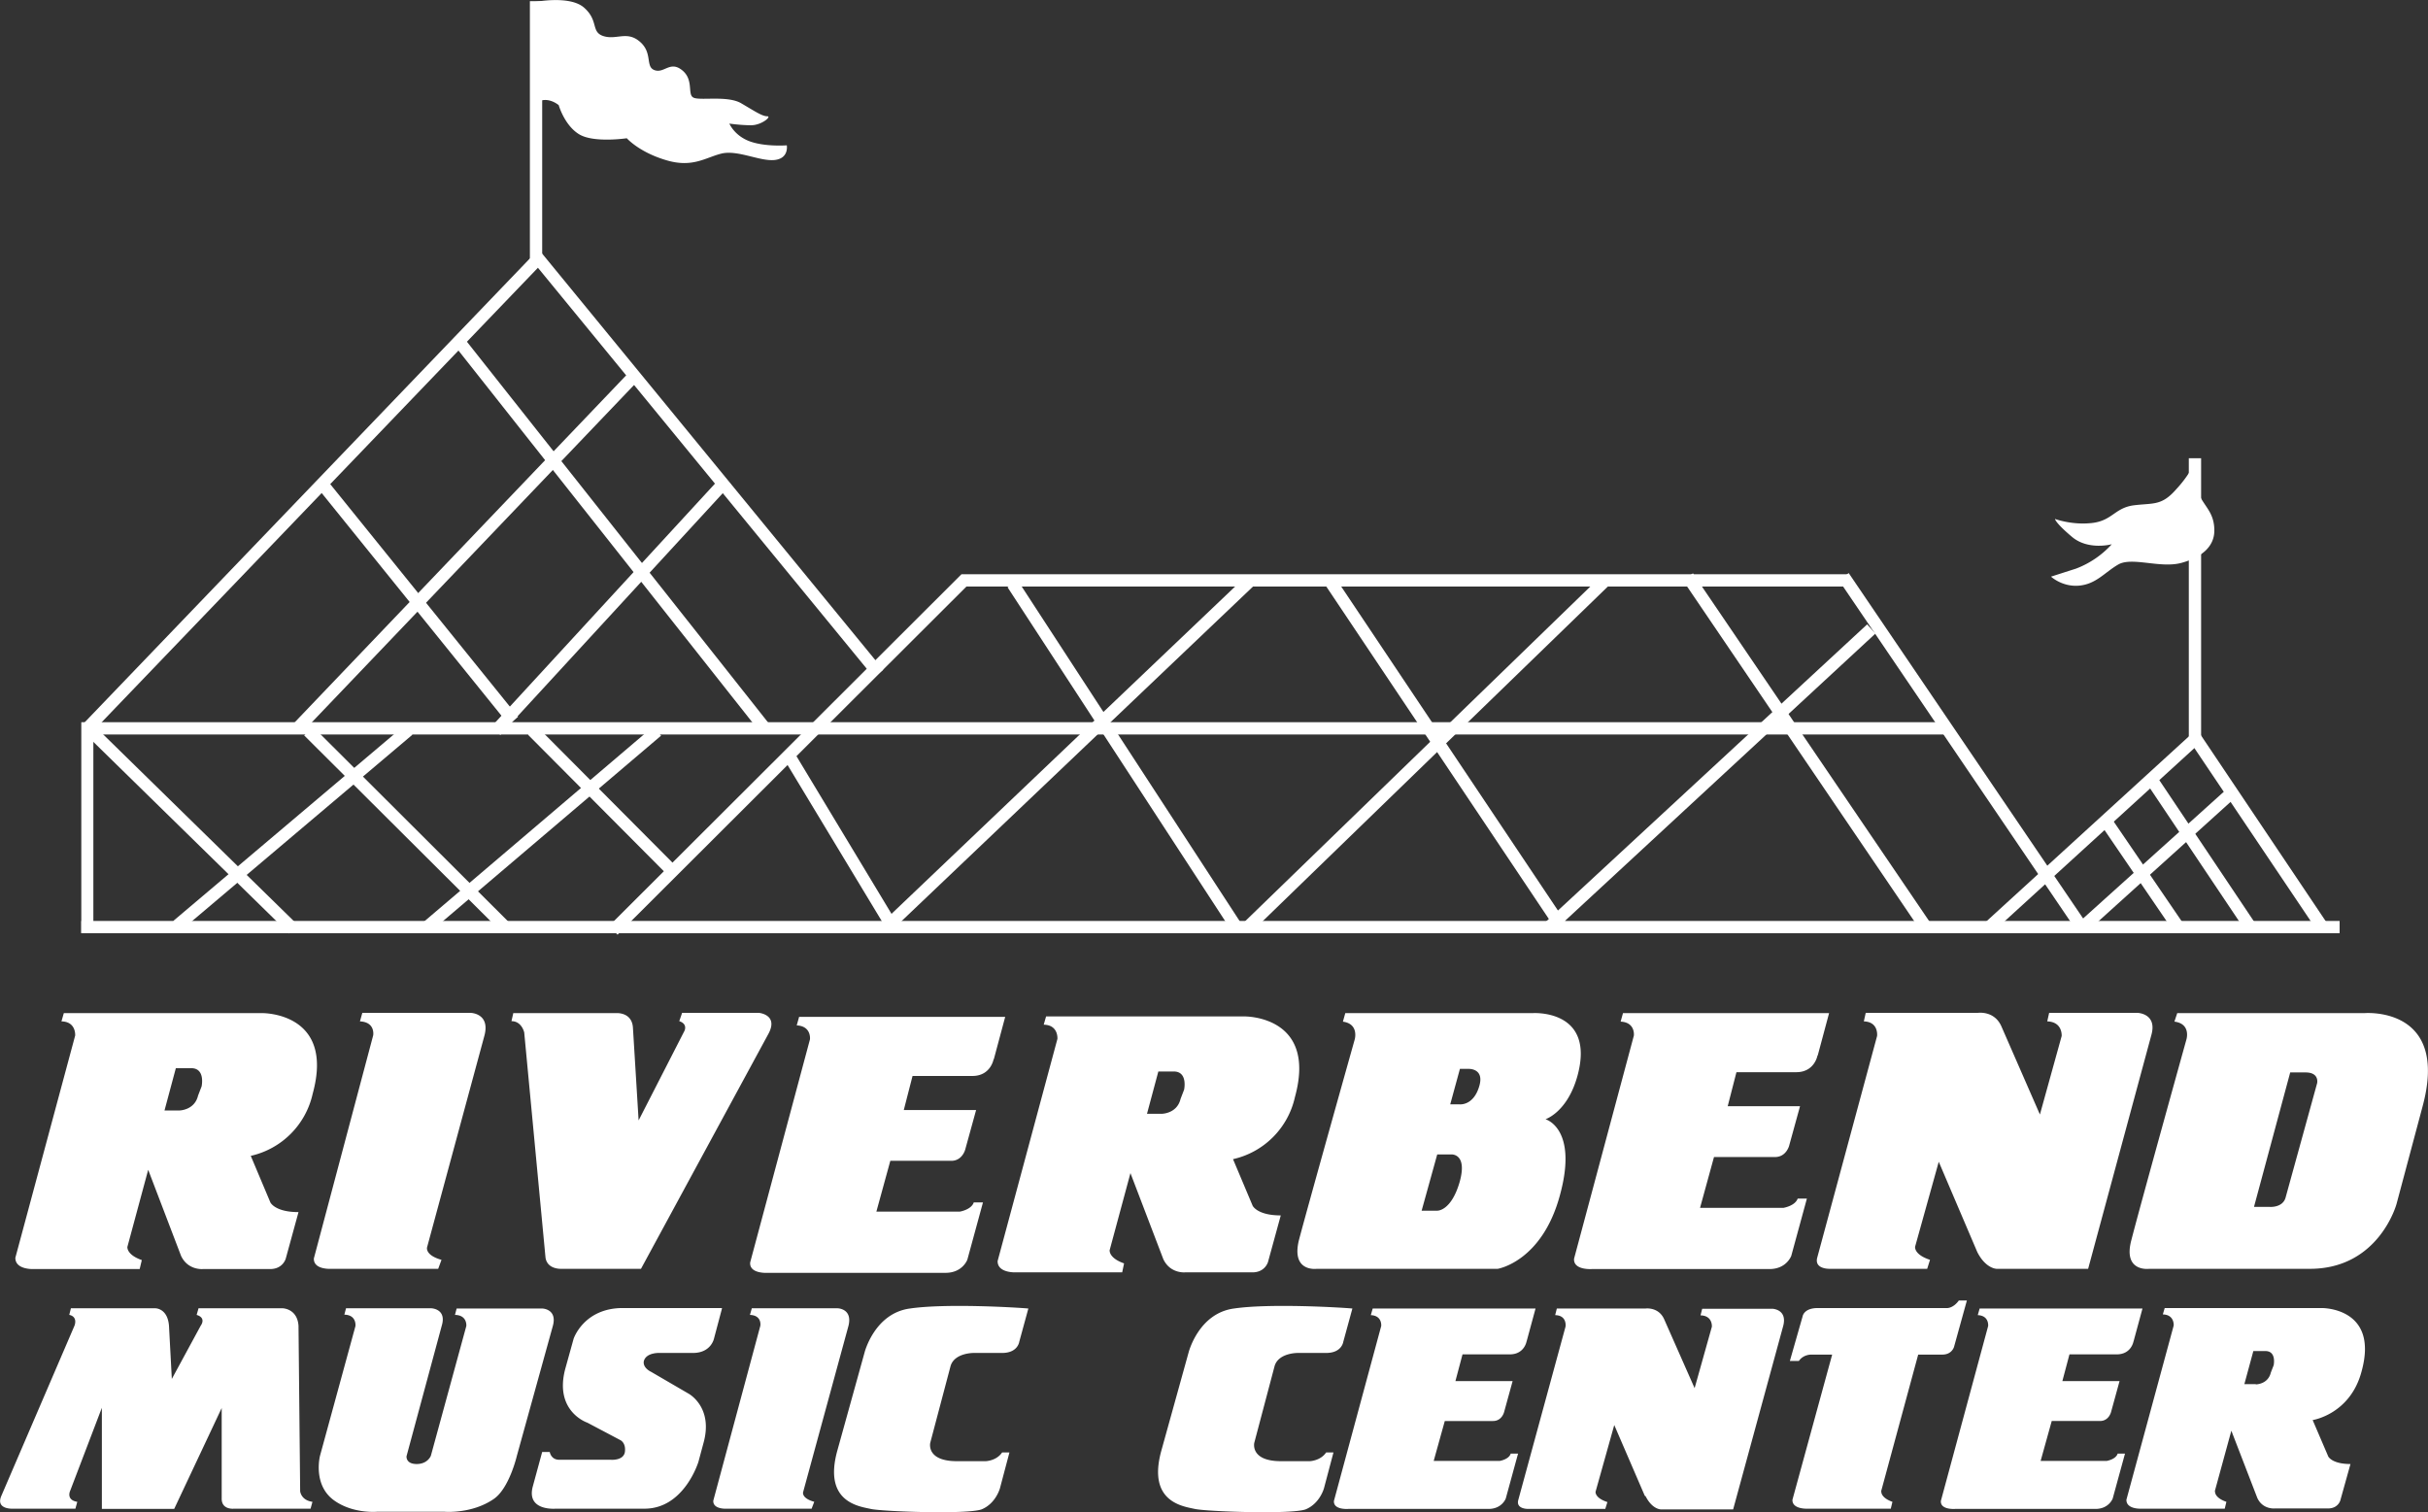 <svg xmlns="http://www.w3.org/2000/svg" id="Layer_1" version="1.1" viewBox="0 0 1027.3 639.9"><rect x="0" y="0" width="1027.3" height="639.9" fill="#333333" stroke="none"/><defs><style>.st0{stroke:#231f20;stroke-width:.6px}.st0,.st1{fill:#fff}</style></defs><path d="m888.9 349 4.3-3 30 44-4.3 3zM949.9 393.6l-41.8-62.4 4.3-2.9 41.8 62.4-4.3 2.9zM926.2 313.2l4.4-3 54.5 81.2-4.3 3zM29.3 556.4l.7-2.8h35.7s5.2-.1 5.8 7.4l1.2 22.5L84.9 561s2.6-3.3-1.7-4.6l.8-2.8h35.6s6.2.1 6.7 7.4l.7 70s.3 3.8 5.2 4.5l-.8 2.9H99s-5.1.6-5.2-4.1v-38.5l-20.1 42.7H43.1v-42.8l-13.4 35.1s-1.9 3.9 3 4.7l-.8 2.9H5.4s-7.4.4-4.8-5.5L31.5 561s1.6-3.7-2.1-4.6ZM150.4 561s.5-4.6-4.7-4.7l.7-2.7h36.1s6.6.2 4.4 7.4L172 616.2s-.4 3.3 4.3 3.3 6-3.5 6-3.5l15-54.9s.5-4.6-4.8-4.7l.7-2.7h36.3s6.4.2 4.4 7.4L218.7 616s-3.2 13.8-9.8 18.3c-9.3 6.4-20.8 5.4-20.8 5.4h-28.6s-9.8.9-17.7-4.5c-9.7-6.5-6.4-19.2-6.4-19.2l15-54.9ZM305.5 553.6l-3.4 12.8s-1.2 6.1-8.9 6.1h-13.8s-6-.4-7 3.5c-.5 2.9 3.1 4.5 3.1 4.5l15.8 9.2s10.7 5.7 6.3 21.1l-2.1 7.8s-6 19.8-22.8 19.8h-37.6s-12.4 1.1-9.7-9.3l4-14.7h3.2s.5 3.3 4 3.3h21.8s5.4.5 6-3.3c.5-3.9-1.9-5-1.9-5l-14-7.4s-14.2-4.7-9.3-22.9l3.5-12.6s4.3-13 20.8-13h41.8ZM344.5 635.5l-1.1 2.9h-35.6s-6.2.5-6-3.4l19.9-74s.8-4.4-4.4-4.6l.8-2.8h36.3s6.4.1 4.6 7.4l-19.2 70.4s-.8 2.6 4.8 4.1ZM431.3 567.5s-.4 5-7.3 5h-12s-8.1-.1-9.8 5.5l-8.6 32.5s-1.9 7.8 11.3 7.8H417s4.6-.1 7-3.7h3.1l-4 15.1s-1.7 6.5-7.8 9c-6.2 2.2-42.2.9-46.9-.2-5-1.1-20-2.9-14.2-24.4l11.6-41.8s4.2-16.6 19.2-18.6c15-2.2 44.5-.5 50.1 0l-3.8 13.9ZM568.4 567.5s-.4 5-7.3 5h-12s-8.1-.1-9.8 5.5l-8.6 32.5s-1.9 7.8 11.3 7.8h12.1s4.6-.1 7-3.7h3.1l-4 15.1s-1.7 6.5-7.8 9c-6.2 2.2-42.2.9-46.9-.2-5-1.1-20-2.9-14.2-24.4l11.6-41.8s4.2-16.6 19.2-18.6c15-2.2 44.5-.5 50.1 0l-3.8 13.9ZM645.9 567.6s-.9 5.5-7.1 5.5h-20l-3 11.3H640l-3.6 13.1s-.9 3.8-4.7 3.8h-20.4l-4.7 16.9h27.9s3.9-.6 4.7-3.1h3.1l-5.2 19s-1.6 4.4-7.3 4.4h-59.4s-6.3.5-6-3.4l20-74s.5-4.4-4.4-4.6l.8-2.8h68.9l-3.8 14ZM695.9 632.9 683 603l-7.9 28.2s-.5 2.6 5 4.4l-.9 2.9h-32.5s-5.4.2-4.3-3.8l20-73.4s.7-4.7-4.4-4.8l.7-2.8h37.5s5.5-.8 7.9 4.5l12.9 29.2 7.3-26s.4-4.7-4.8-4.8l.7-2.8h29.7s6.4.2 4.6 7.2l-21.2 77.7h-30.6s-3.6 0-6.4-5.5ZM796 631.1s-.4 2.6 4.7 4.4l-.7 2.9h-35.6s-6.2.2-6-3.8l16.8-61.4h-8.7s-3.4-.2-5.4 2.7h-3.8l5.4-18.9s.5-3.5 6.4-3.5H824s2.5 0 4.8-3.2h3.4l-5.4 19.5s-.8 3.4-5 3.4h-10.2l-15.7 57.9ZM902.7 567.6s-.9 5.5-7.1 5.5h-20l-3 11.3h24.2l-3.6 13.1s-.9 3.8-4.7 3.8h-20.4l-4.7 16.9h27.9s3.9-.6 4.7-3.1h3.1l-5.2 19s-1.6 4.4-7.3 4.4h-59.4s-6.3.5-6-3.4l20-74s.5-4.4-4.4-4.6l.8-2.8h68.9l-3.8 14ZM937.2 631.1s-.4 2.6 4.8 4.4l-.7 2.9h-35.7s-6 .2-5.9-3.8l20-73.7s.4-4.6-4.6-4.7l.8-2.7h66.4s24.4-.4 16.9 26.8c-4.8 18.2-20.7 20.6-20.7 20.6l6.6 15.4s1.5 3.2 9.4 3.2l-4.3 15.4s-.9 3.4-5.2 3.4h-22.6s-5 .5-7.3-4.4l-11-28.5-7 25.6Zm17.3-45.3s5.1 0 6.3-5l1.2-3.1s1.3-6-3.5-6h-5.1l-3.8 14h4.8ZM53.9 527.6s-.5 3.3 6.1 5.6l-.9 3.8H14s-7.6.3-7.5-4.8l25.3-94s.5-5.9-5.8-6l1-3.5h83.9s30.9-.5 21.4 34.1a34.6 34.6 0 0 1-26.2 26.3l8.3 19.7s1.9 4.1 11.9 4.1l-5.4 19.7s-1.2 4.4-6.6 4.4H85.8s-6.3.6-9.2-5.6L62.7 495l-8.8 32.6Zm21.9-57.7s6.5 0 8-6.3l1.5-3.9s1.7-7.7-4.4-7.7h-6.5l-4.8 17.9h6.1ZM186.8 533.1l-1.4 3.8h-45s-7.8.6-7.6-4.4l25.1-94.4s1-5.6-5.6-5.9l1-3.6h45.9s8.2.2 5.8 9.5l-24.3 89.7s-1 3.3 6.1 5.3ZM217.1 428.7h43.7s6.6-.5 7 6.2l2.4 39.2 19.4-37.9s1.5-2.9-2.2-4.1l1.2-3.5h32.6s8.3.8 3.9 8.9l-53.9 99.4h-33.8s-5.9.3-6.6-4.8l-9-95.2s-1-4.8-5.4-4.8l.8-3.5ZM420.4 448.2s-1.2 7.1-9 7.1h-25.3l-3.7 14.4H413l-4.6 16.7s-1.2 4.8-5.9 4.8h-25.8l-5.9 21.5h35.3s4.9-.8 5.9-3.9h3.9l-6.6 24.2s-2 5.6-9.2 5.6H325s-8 .6-7.6-4.4l25.3-94.4s.7-5.6-5.6-5.9l1-3.6h87.2l-4.8 17.9ZM469.5 529s-.5 3.3 6.1 5.6l-.8 3.8h-45.2s-7.6.3-7.5-4.8l25.3-94s.5-5.9-5.8-6l1-3.5h83.9s30.9-.5 21.4 34.1a34.6 34.6 0 0 1-26.2 26.3l8.3 19.7s1.9 4.1 11.9 4.1l-5.4 19.7s-1.2 4.4-6.6 4.4h-28.5s-6.3.6-9.2-5.6l-13.9-36.4-8.8 32.6Zm22-57.7s6.5 0 8-6.3l1.5-3.9s1.7-7.7-4.4-7.7h-6.5l-4.8 17.9h6.1ZM568.2 432.3l1-3.6h79.3s26.5-1.8 19 26.3c-4.2 15.6-13.6 18.6-13.6 18.6s13.9 3.8 6.1 32.2c-7.6 28.1-26.3 31.1-26.3 31.1h-76.6s-10.9 1.5-7.5-12.2c3.7-14.1 23.6-84.9 23.6-84.9s1.9-6.6-5.1-7.5Zm33.3 80h6.6s5.9.3 9.5-12.2c3.4-12.2-3.6-11.6-3.6-11.6h-5.9l-6.6 23.8Zm12.1-45h3.9s6.1.8 8.5-8.1c1.9-7.2-4.6-6.9-4.6-6.9h-3.7l-4.1 15ZM769 446.6s-1.2 7.1-9 7.1h-25.3l-3.7 14.4h30.6l-4.6 16.7s-1.2 4.8-6 4.8h-25.8l-5.9 21.5h35.3s4.9-.8 6-3.9h3.9l-6.6 24.2s-2 5.6-9.2 5.6h-75.1s-8 .6-7.6-4.4l25.3-94.4s.7-5.6-5.6-5.9l1-3.6h87.2l-4.8 17.9ZM836.6 529.8l-16.3-38.2-10 35.9s-.7 3.3 6.3 5.6l-1.2 3.8h-41.1s-6.8.3-5.4-4.8l25.3-93.7s.8-6-5.6-6.2l.8-3.6h47.4s7-1.1 10 5.7l16.3 37.3 9.2-33.2s.5-6-6.1-6.2l.8-3.6h37.5s8.2.3 5.8 9.2l-26.8 99.1h-38.7s-4.6 0-8.2-7.1ZM909.3 536.9s-11.2 1.5-7.5-12.2c3.6-14.1 23.3-84.9 23.3-84.9s2-6.6-5.1-7.5l1.2-3.6h79.3s36-3 24.5 39.5l-11 41.2s-7.5 28-37.5 27.5h-67.1Zm44.5-26.2h6.6s5.3.4 6.6-3.8l13.4-48.6s1-4.5-4.9-4.5H969l-15.3 56.8ZM226 .9s15.1-3.1 21.2 2.4c6.2 5.5 2.7 10.3 8.2 12 5.5 1.7 9.9-2.4 15.4 2.4s2.1 10.6 6.2 12c4.1 1.4 6.5-4.1 11.6 0s2.1 10.3 4.8 11.6c2.7 1.4 14.4-1 20.2 2.4 5.8 3.4 8.9 5.5 11 5.5s-2.4 3.8-6.8 3.8-9.2-.7-9.2-.7 2.1 5.1 8.6 7.5c6.5 2.4 15.7 1.7 15.7 1.7s1 5.5-5.1 6.2c-6.2.7-15.7-4.4-22.6-2.7-6.8 1.7-12.3 6.2-23.6 2.7-11.3-3.4-16.4-9.2-16.4-9.2s-14 2.1-20.2-1.7c-6.2-3.8-8.6-12.3-8.6-12.3s-3.1-2.7-6.8-2.1l-3.8.7.3-42.1ZM869.5 219.6s7.2 2.7 15.7 1.7c8.6-1 9.6-6.5 17.8-7.5 8.2-1 11.6.3 17.8-6.8a49 49 0 0 0 7.9-11.3s.4 11.3 2.7 15.4c2.4 4.1 5.5 6.8 5.5 13.4s-5.1 11.3-14 13.7c-8.9 2.4-20.9-2.7-26.7.7-5.8 3.4-9.3 8.2-16.4 8.9-7.2.7-12-3.8-12-3.8l10.6-3.4a39.2 39.2 0 0 0 15.1-10.3s-9.9 2.7-16.8-3.1c-6.9-5.8-7.2-7.5-7.2-7.5Z" class="st1"/><path d="M926.1 193.9h5.2v118.8h-5.2zM653 391l137-126.8 3.5 3.9-136.9 126.7z" class="st1"/><path d="M39.5 394.8h-5.1v-89.2h789.9v5.2H39.5v84z" class="st1"/><path d="M34.4 389.7h955.5v5.2H34.4z" class="st1"/><path d="m426.3 248.5 4.3-2.9 94 144.3-4.3 2.8z" class="st1"/><path d="m261.3 395.5-3.7-3.6L406.8 243h375.4v5.2H408.9L261.3 395.5z" class="st1"/><path d="m560.7 247.5 4.3-3 97.4 145.6-4.3 2.9zM712 245.5l4.3-2.9L816.4 390l-4.3 3zM840.2 390.1l86.8-79.3 3.5 3.9-86.8 79.2z" class="st1"/><path d="m525.9 390.7 151.4-146.8 3.6 3.7-151.4 146.8zM373.3 390.4l154.1-146.8 3.6 3.8L377 394z" class="st1"/><path d="m330.8 319.7 4.4-2.7 44 73-4.4 2.6zM38.8 310l-3.7-3.6 192.8-200.9 145.8 177.9-4 3.2-142.1-173.3L38.8 310z" class="st1"/><path d="m207.9 307.5 97.5-106 3.8 3.5-97.5 106z" class="st1"/><path d="m193.4 147.6 4-3.2L326 307l-4.1 3.2zM283.4 371.2l-60-60.3 3.7-3.6 60 60.3-3.7 3.6zM128.7 311.2l3.7-3.7 83.9 83.7-3.7 3.6z" class="st1"/><path d="m73.3 389.7 97.9-82.8 3.3 4-97.9 82.8z" class="st1"/><path d="m36 310.5 3.6-3.7 86.3 84.5-3.6 3.7zM178.2 391l98.2-83.6 3.3 3.9-98.2 83.5zM133.5 205.4l4-3.3 81.7 101.2-4 3.3z" class="st1"/><path d="m123.4 307 142.7-149.4 3.8 3.6-142.7 149.4zM224.2.5h5.2v111.8h-5.2zM778 245.5l4.2-3L882.3 390l-4.3 2.9z" class="st1"/><path d="m879.2 390.6 64.4-58 3.4 3.8-64.3 58.1z" class="st1"/></svg>